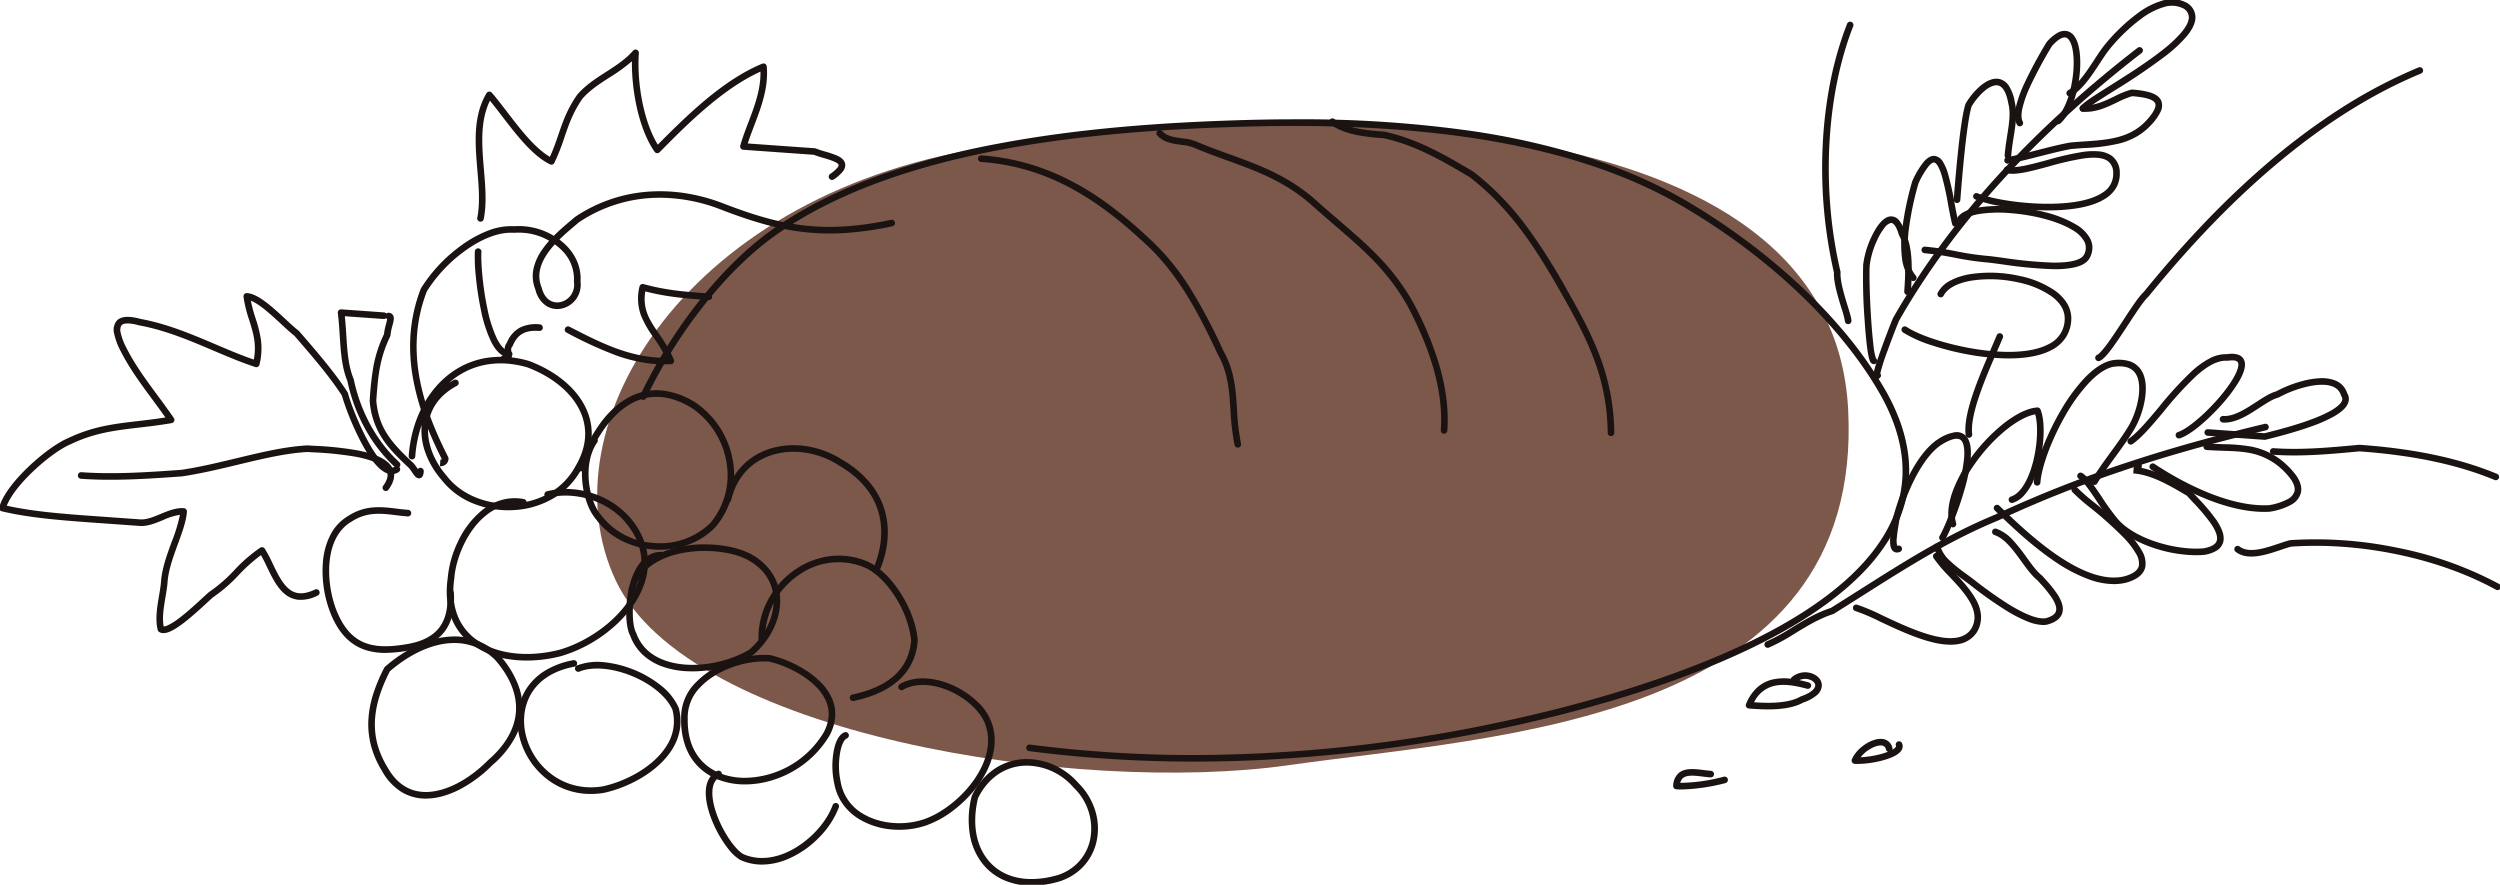 <?xml version="1.0" encoding="UTF-8"?>
<svg xmlns="http://www.w3.org/2000/svg" xmlns:xlink="http://www.w3.org/1999/xlink" width="945.389" height="334.601" viewBox="0 0 945.389 334.601">
  <defs>
    <clipPath id="a">
      <rect width="945.389" height="334.601" fill="none" stroke="rgba(0,0,0,0)" stroke-width="2.5"></rect>
    </clipPath>
  </defs>
  <g transform="translate(0 0)">
    <path d="M1387.543,1441.687c116.517-16.13,315.923-18.634,321.966,99.81s-132.018,123.1-211.622,134.4-226.86-11.326-254.446-69.879S1271.026,1457.817,1387.543,1441.687Z" transform="translate(-1010.611 -1386.533)" fill="#7c584b"></path>
    <g transform="translate(0 0)" clip-path="url(#a)">
      <path d="M273.08,253.983q-9.067,0-17.992-.319c-14.982-.536-29.933-1.763-44.439-3.646a1.25,1.25,0,0,1,.322-2.479,483.444,483.444,0,0,0,62.242,3.958,559.987,559.987,0,0,0,115.04-12.35c24.657-5.177,71.263-16.8,106.373-36.486,25.063-14.055,40.133-29.841,44.79-46.917,3.549-13.013,1.038-27.015-7.464-41.617-15.066-25.882-42.2-51.508-74.451-70.307-34.793-20.282-82.969-30.215-146.843-30.215q-9.606,0-19.678.3C237.955,15.474,162,21.439,114.781,54.978c-9,6.391-18.266,15.445-26.8,26.184a187.96,187.96,0,0,0-22.109,35.344,1.25,1.25,0,0,1-2.255-1.078A190.507,190.507,0,0,1,86.02,79.607c8.683-10.92,18.128-20.141,27.314-26.666a148.116,148.116,0,0,1,18.866-11.3,195.765,195.765,0,0,1,20.958-9.031,294.18,294.18,0,0,1,45.905-12.32c14.416-2.74,30.376-4.889,47.435-6.389,13.632-1.2,28.158-2.015,44.408-2.5q10.54-.312,20.454-.313a455.279,455.279,0,0,1,65.887,4.314,280.692,280.692,0,0,1,42.638,9.458,208.189,208.189,0,0,1,20.069,7.368,172.48,172.48,0,0,1,18.806,9.427,246.728,246.728,0,0,1,42.114,30.981,201.759,201.759,0,0,1,18.358,19.175,154.489,154.489,0,0,1,14.881,21.053,78.465,78.465,0,0,1,5.649,11.753A59.4,59.4,0,0,1,542.8,135.8a47.982,47.982,0,0,1-.978,20.6,53.244,53.244,0,0,1-6.352,14.247,73.952,73.952,0,0,1-10.313,12.772c-7.475,7.5-17.337,14.7-29.314,21.421-15.6,8.747-34.933,16.776-57.46,23.865-19.475,6.129-37.734,10.391-49.622,12.887A577.854,577.854,0,0,1,299.788,253.3C290.866,253.755,281.932,253.983,273.08,253.983Z" transform="translate(178.484 34.023)" fill="#1a1312"></path>
      <path d="M195.766,125.249a1.25,1.25,0,0,1-1.222-.993,92.469,92.469,0,0,1-1.562-13.458c-.467-7.211-.907-14.022-4.846-20.952q-.025-.044-.046-.09c-7.11-15.268-15.211-31.18-29.065-43.206L159,46.525C138.721,27.788,120.119,18.75,98.682,17.219a1.25,1.25,0,0,1,.178-2.494,85.752,85.752,0,0,1,18.032,3.235,89.047,89.047,0,0,1,16.072,6.526,108.951,108.951,0,0,1,14.471,9.136,157.849,157.849,0,0,1,13.242,11.054,90.888,90.888,0,0,1,17.075,20.2,206.322,206.322,0,0,1,12.582,23.784c4.2,7.413,4.657,14.49,5.142,21.981a90.5,90.5,0,0,0,1.514,13.106,1.251,1.251,0,0,1-1.225,1.507Z" transform="translate(272.306 44.032)" fill="#1a1312"></path>
      <path d="M224.251,127.054q-.045,0-.091,0A1.25,1.25,0,0,1,223,125.714c.985-13.771-3.162-29.2-12.679-47.169-7.5-13.2-16.338-20.8-27.52-30.409-2.933-2.522-5.967-5.129-9.161-8-9.95-8.633-20.377-12.422-31.418-16.434-3.835-1.393-7.8-2.834-11.855-4.515a1.249,1.249,0,0,1-.159-.08,15.19,15.19,0,0,0-5.122-1.254c-3.285-.459-7.008-.979-9.3-3.624a1.25,1.25,0,0,1,1.89-1.637c1.677,1.936,4.767,2.367,7.756,2.785a17.015,17.015,0,0,1,5.971,1.532c3.977,1.646,7.89,3.068,11.674,4.443,11.267,4.094,21.909,7.961,32.211,16.9l.016.014c3.176,2.856,6.2,5.457,9.127,7.971,5.46,4.694,10.617,9.127,15.277,14a84.519,84.519,0,0,1,12.8,17.088l.018.032a126.546,126.546,0,0,1,9.927,23.73,81.738,81.738,0,0,1,2.64,12.365,62.472,62.472,0,0,1,.405,12.438A1.25,1.25,0,0,1,224.251,127.054Z" transform="translate(321.829 36.972)" fill="#1a1312"></path>
      <path d="M239.45,131.149a1.25,1.25,0,0,1-1.25-1.235c-.245-20.795-7.479-35.093-17.671-53.024-8.69-15.3-18.5-31.262-34.388-43.591-10.081-5.976-20.508-12.146-32.7-14.8-5.524-.393-14.683-1.065-20.09-5.257a1.25,1.25,0,1,1,1.532-1.976c4.838,3.75,13.594,4.373,18.825,4.745a1.247,1.247,0,0,1,.176.025c12.653,2.739,23.3,9.051,33.6,15.155a1.249,1.249,0,0,1,.128.087A105.694,105.694,0,0,1,207.4,51.639,224.177,224.177,0,0,1,222.7,75.655c4.729,8.318,9.244,16.506,12.514,25.21a85.538,85.538,0,0,1,3.919,13.647,83.571,83.571,0,0,1,1.564,15.372,1.25,1.25,0,0,1-1.235,1.265Z" transform="translate(369.753 33.771)" fill="#1a1312"></path>
      <path d="M189.042,129.349a1.362,1.362,0,0,1-.789-.252,2.032,2.032,0,0,1-.514-2.116,21.376,21.376,0,0,1,.53-2.13c.445-1.532,1.137-3.616,2.056-6.2,1.606-4.51,3.619-9.711,4.7-12.315a1.25,1.25,0,0,1,.069-.14,282.771,282.771,0,0,1,18.953-28.907,329.342,329.342,0,0,1,22.175-26.62c7.611-8.236,15.929-16.44,24.72-24.384,8.3-7.5,17.251-14.974,26.59-22.2a1.25,1.25,0,1,1,1.53,1.977c-40.41,31.274-71.28,65.355-91.756,101.3-1,2.414-2.79,7.036-4.323,11.292a74.149,74.149,0,0,0-2.744,8.561,1.25,1.25,0,0,1-.167,1.712A1.553,1.553,0,0,1,189.042,129.349Z" transform="translate(520.798 13.998)" fill="#1a1312"></path>
      <path d="M190.766,76.767q-.045,0-.09,0a1.642,1.642,0,0,1-1.364-1.041,6.3,6.3,0,0,1-.415-1.194,32.589,32.589,0,0,1-.642-3.56c-.37-2.707-.721-6.468-1.015-10.877a206.705,206.705,0,0,1-.544-20.975,34.129,34.129,0,0,1,3.251-10.766c1.549-3.231,4.014-7.151,6.964-7.47a3.843,3.843,0,0,1,3.414,1.525,12.74,12.74,0,0,1,2.248,4.638c1.454,2.632,2.259,6.365,2.461,11.4a99.6,99.6,0,0,1-.314,10.935l0,.049a1.25,1.25,0,0,1-2.494-.176l0-.049c.36-5.115,1.11-15.757-1.9-21.055a1.25,1.25,0,0,1-.112-.263c-.883-2.987-1.989-4.635-3.036-4.522a4.246,4.246,0,0,0-2.3,1.69,21.419,21.419,0,0,0-2.679,4.375A31.961,31.961,0,0,0,189.19,39.3c-.232,3.234-.036,11.39.465,19.393.259,4.141.573,7.807.907,10.6a24.606,24.606,0,0,0,.944,5.219,1.25,1.25,0,0,1-.739,2.257Z" transform="translate(517.87 60.952)" fill="#1a1312"></path>
      <path d="M195.028,62.114a1.247,1.247,0,0,1-.945-.431,15.807,15.807,0,0,1-3.331-8.28,42.939,42.939,0,0,1,0-10.262,118.174,118.174,0,0,1,3.84-18.661,1.25,1.25,0,0,1,.073-.2,32.467,32.467,0,0,1,4.306-7.247c1.455-1.685,2.85-2.416,4.266-2.235a4.424,4.424,0,0,1,3.067,2.3,18.121,18.121,0,0,1,1.828,4.285,106.212,106.212,0,0,1,2.514,11.331c.506,2.725.985,5.3,1.5,7.306a1.25,1.25,0,0,1-2.422.619c-.534-2.087-1.019-4.7-1.534-7.469a104.593,104.593,0,0,0-2.444-11.047,16.014,16.014,0,0,0-1.551-3.686c-.446-.7-.9-1.116-1.274-1.164-.491-.063-1.24.443-2.057,1.389a30.375,30.375,0,0,0-3.89,6.579A115.452,115.452,0,0,0,193.239,43.4c-.831,7.994.088,13.595,2.733,16.645a1.25,1.25,0,0,1-.944,2.069Z" transform="translate(528.492 44.175)" fill="#1a1312"></path>
      <path d="M196.988,54.027q-.045,0-.09,0a1.25,1.25,0,0,1-1.158-1.336c.084-1.18,2.089-28.972,4.421-36.092a1.25,1.25,0,0,1,.112-.248,26.815,26.815,0,0,1,5.441-6.562c2.54-2.151,5.005-3.084,7.128-2.7a5.814,5.814,0,0,1,3.8,2.693,16.666,16.666,0,0,1,2.221,6.3c.974,3.862.278,8.264-.46,12.924-.372,2.347-.756,4.775-.929,7.186a1.25,1.25,0,0,1-2.494-.179c.18-2.519.573-5,.953-7.4.7-4.416,1.359-8.586.5-11.959q-.012-.047-.02-.094c-.52-2.958-1.639-6.576-4.018-7.01-1.343-.245-3.141.517-5.063,2.145A24.176,24.176,0,0,0,202.5,17.5c-2.22,7.049-4.241,35.079-4.261,35.363A1.25,1.25,0,0,1,196.988,54.027Z" transform="translate(543.081 22.751)" fill="#1a1312"></path>
      <path d="M203.755,38.306a1.25,1.25,0,0,1-1.088-.632c-.915-1.61-1.02-3.887-.321-6.962a46.924,46.924,0,0,1,3.1-8.613,167.056,167.056,0,0,1,8.38-15.545l.017-.028a1.25,1.25,0,0,1,.146-.2,15.584,15.584,0,0,1,4.027-3.385,5.163,5.163,0,0,1,3.749-.625,4.75,4.75,0,0,1,2.767,2.106,11.188,11.188,0,0,1,1.459,3.625c.962,4.074.819,9.9-.385,15.587a37.837,37.837,0,0,1-2.492,7.792,16.931,16.931,0,0,1-4.041,5.8,1.25,1.25,0,0,1-1.638-1.889c2.442-2.117,4.529-6.573,5.725-12.225,1.114-5.263,1.266-10.817.4-14.5-.53-2.242-1.386-3.621-2.412-3.883-1.225-.313-3.075.811-5.216,3.168a164.165,164.165,0,0,0-8.207,15.224,44.513,44.513,0,0,0-2.937,8.135c-.681,2.995-.345,4.466.057,5.172a1.25,1.25,0,0,1-1.085,1.868Z" transform="translate(560.051 9.476)" fill="#1a1312"></path>
      <path d="M213.325,41.575a1.25,1.25,0,0,1-.987-2.016c1.165-1.5,4.891-3.884,11.378-7.966,6.037-3.8,13.55-8.528,19.5-13.215a50.478,50.478,0,0,0,7.339-6.812c1.825-2.179,2.777-4.062,2.83-5.6a3.907,3.907,0,0,0-1.871-3.341,9.553,9.553,0,0,0-7.5-.671,27.1,27.1,0,0,0-8.5,4.363,66.631,66.631,0,0,0-12.346,11.94c-1.142,1.473-2.314,3.262-3.555,5.157-3.013,4.6-6.428,9.816-10.671,12.228a1.25,1.25,0,0,1-1.236-2.173c3.718-2.114,6.957-7.06,9.816-11.424,1.269-1.938,2.467-3.768,3.67-5.319A69.415,69.415,0,0,1,234.055,4.287a29.529,29.529,0,0,1,9.307-4.748A11.93,11.93,0,0,1,252.839.5q.051.03.1.065a6.334,6.334,0,0,1,2.945,5.482c-.073,2.137-1.189,4.465-3.412,7.119a52.142,52.142,0,0,1-7.708,7.171,238.147,238.147,0,0,1-19.716,13.367c-5.031,3.166-9.783,6.157-10.734,7.383A1.248,1.248,0,0,1,213.325,41.575Z" transform="translate(574.34 0.688)" fill="#1a1312"></path>
      <path d="M202.074,36.126a1.25,1.25,0,0,1-.214-2.481c3.613-.633,7.8-1.7,11.852-2.74,4.086-1.045,8.312-2.125,12.012-2.775q.049-.009.1-.013c1.755-.166,3.521-.286,5.229-.4,8.866-.6,17.241-1.176,23.481-7.929,2.67-2.887,3.866-5.17,3.368-6.427-.567-1.434-3.511-2.358-8.75-2.749a34.781,34.781,0,0,0-5.672,2.351c-3.784,1.821-8.073,3.886-13.011,3.532A1.25,1.25,0,1,1,230.646,14c4.274.306,8.074-1.523,11.748-3.291a35,35,0,0,1,6.33-2.571,1.25,1.25,0,0,1,.4-.036,30.388,30.388,0,0,1,6.9,1.106c2.247.713,3.62,1.77,4.2,3.232a5.224,5.224,0,0,1-.334,4.129,19.234,19.234,0,0,1-3.523,4.914,22.921,22.921,0,0,1-5.6,4.456,26.374,26.374,0,0,1-6.214,2.5,68.831,68.831,0,0,1-13.334,1.767c-1.675.114-3.407.232-5.114.393-3.595.634-7.754,1.7-11.776,2.726-4.1,1.047-8.332,2.131-12.039,2.78A1.258,1.258,0,0,1,202.074,36.126Z" transform="translate(557.109 25.768)" fill="#1a1312"></path>
      <path d="M226.216,36.713q-2.015,0-4.142-.092a106.564,106.564,0,0,1-13.822-1.51,51.149,51.149,0,0,1-9.8-2.556,1.25,1.25,0,0,1,.957-2.309c8.725,3.616,36.882,6.869,47.322-.322a8.171,8.171,0,0,0,3.935-7.336,5.435,5.435,0,0,0-1.989-4.482c-1.751-1.286-4.739-1.624-9.136-1.034a109.127,109.127,0,0,0-13.208,3.02c-6.841,1.853-12.749,3.454-16.189,2.506a1.25,1.25,0,0,1,.664-2.41c2.782.766,8.928-.9,14.871-2.509a110.849,110.849,0,0,1,13.53-3.085,25.651,25.651,0,0,1,6.03-.205,9.953,9.953,0,0,1,4.919,1.7,7.866,7.866,0,0,1,3.007,6.406v.013A10.535,10.535,0,0,1,251.891,28a11.894,11.894,0,0,1-3.738,3.984c-2.773,1.91-6.692,3.263-11.648,4.019A68.607,68.607,0,0,1,226.216,36.713Z" transform="translate(548.449 42.847)" fill="#1a1312"></path>
      <path d="M242.838,43.7q-.489,0-1-.008a165.073,165.073,0,0,1-18.744-1.8c-2.59-.354-4.828-.659-6.222-.759a112.482,112.482,0,0,1-11.748-1.751,110.758,110.758,0,0,0-11.474-1.716,1.25,1.25,0,0,1,.179-2.494,112.483,112.483,0,0,1,11.748,1.751,110.756,110.756,0,0,0,11.474,1.716c1.475.106,3.749.416,6.382.776A163.156,163.156,0,0,0,241.88,41.2c8.389.128,11.143-1.46,11.971-2.825a5.282,5.282,0,0,0,.261-5.011,11.525,11.525,0,0,0-4.577-4.474c-5.342-3.279-14.45-5.73-23.769-6.4a49.156,49.156,0,0,0-11.481.352c-3.088.533-5.235,1.465-6.047,2.623a1.25,1.25,0,1,1-2.047-1.435c1.232-1.757,3.812-2.986,7.669-3.652A51.645,51.645,0,0,1,225.945,20a75.281,75.281,0,0,1,13.432,2.191,43.41,43.41,0,0,1,11.466,4.568,13.9,13.9,0,0,1,5.525,5.528,7.492,7.492,0,0,1,.751,3.529,8.672,8.672,0,0,1-1.077,3.762l-.028.049c-.962,1.625-2.805,2.732-5.633,3.386A33.993,33.993,0,0,1,242.838,43.7Z" transform="translate(534.138 58.092)" fill="#1a1312"></path>
      <path d="M231,58.978a86.048,86.048,0,0,1-13.728-1.214,103.487,103.487,0,0,1-15.386-3.77,47.17,47.17,0,0,1-10.855-4.859,1.25,1.25,0,0,1,1.392-2.077c4.724,3.167,15.11,6.555,25.258,8.239,12.425,2.062,22.533,1.444,28.462-1.74a10.56,10.56,0,0,0,6.045-10.05c-.127-3.037-1.87-5.787-5.182-8.175a34.013,34.013,0,0,0-12.371-5.1,48.187,48.187,0,0,0-17.532-.7c-5.457.9-9.246,2.913-10.67,5.672a1.25,1.25,0,0,1-2.222-1.146,11.15,11.15,0,0,1,4.921-4.622,25.023,25.023,0,0,1,7.564-2.37,50.776,50.776,0,0,1,18.48.726A36.491,36.491,0,0,1,248.471,33.3a16.869,16.869,0,0,1,4.38,4.458,11.17,11.17,0,0,1,1.838,5.667q0,.021,0,.042a13.593,13.593,0,0,1-1.977,7.442,14.074,14.074,0,0,1-5.385,4.846C242.772,58.207,236.765,58.978,231,58.978Z" transform="translate(528.585 76.568)" fill="#1a1312"></path>
      <path d="M177.933,126.475a1.25,1.25,0,0,1-.478-2.405,72.609,72.609,0,0,0,9.54-5.216c4.615-2.814,9.386-5.724,14.783-7.474,3.6-2.247,7.2-4.527,10.676-6.732C229.4,93.9,245.411,83.749,263.906,76.1a458.933,458.933,0,0,1,50.5-19.913c15.679-5.171,32.509-9.886,51.45-14.414a1.25,1.25,0,0,1,.581,2.432c-39.96,9.551-71.264,20.091-101.5,34.173l-.05.022c-18.306,7.571-34.233,17.671-51.1,28.363-3.524,2.235-7.168,4.545-10.823,6.824a1.249,1.249,0,0,1-.281.13c-5.173,1.654-9.86,4.511-14.392,7.275a74.332,74.332,0,0,1-9.886,5.391A1.246,1.246,0,0,1,177.933,126.475Z" transform="translate(490.548 118.506)" fill="#1a1312"></path>
      <path d="M191.921,88.1a2.2,2.2,0,0,1-1.386-.476c-.966-.769-1.327-2.288-1.17-4.926a52.535,52.535,0,0,1,.7-5.364c.118-.7.229-1.361.248-1.63a1.251,1.251,0,0,1,.032-.2,77.307,77.307,0,0,1,6.508-17.21c2.278-4.316,5.964-10.084,10.58-13.056l.015-.01a16.427,16.427,0,0,1,6.079-2.57,4.947,4.947,0,0,1,4.39,1.228c1.575,1.54,2.2,4.283,1.919,8.388a60.117,60.117,0,0,1-2.27,11.687c-2.346,8.352-5.78,16.484-7.356,19.144a1.25,1.25,0,0,1-2.151-1.275c1.506-2.541,4.811-10.4,7.1-18.545A57.7,57.7,0,0,0,217.342,52.1c.282-4.089-.482-5.753-1.173-6.428-1.514-1.481-4.853.09-7.391,1.67-3.291,2.121-6.65,6.311-9.715,12.116A74.737,74.737,0,0,0,192.8,76c-.038.392-.136.975-.267,1.755-.229,1.362-.543,3.228-.657,4.889a7.027,7.027,0,0,0,.174,2.929l.06-.023a1.25,1.25,0,0,1,.957,2.31A2.979,2.979,0,0,1,191.921,88.1Z" transform="translate(525.415 120.844)" fill="#1a1312"></path>
      <path d="M196.966,85.447a1.251,1.251,0,0,1-1.2-.9c-.978-3.307-.726-7.269.747-11.777a49.743,49.743,0,0,1,6.466-12.5,67.006,67.006,0,0,1,12.688-13.748c3.429-2.751,8.5-6.1,13.159-6.429a1.25,1.25,0,0,1,1.243.769c1.117,2.7,1.47,7.246.968,12.468A47.024,47.024,0,0,1,227.317,68a20.959,20.959,0,0,1-3.223,5.105,10.117,10.117,0,0,1-4.423,3.052,1.25,1.25,0,1,1-.761-2.381c2.281-.729,4.4-3.091,6.14-6.829,3.613-7.782,4.519-19.084,3.017-24.235-6.455,1.12-16.135,9.046-23.033,18.992a47.236,47.236,0,0,0-6.144,11.851c-1.313,4.017-1.557,7.48-.726,10.292a1.251,1.251,0,0,1-1.2,1.6Z" transform="translate(541.562 113.984)" fill="#1a1312"></path>
      <path d="M205.048,82.909q-.045,0-.09,0a1.25,1.25,0,0,1-1.158-1.336c.466-6.529,4.457-17.257,9.932-26.7a67.893,67.893,0,0,1,9.156-12.6c3.616-3.788,7.109-6.058,10.384-6.747l.074-.013a14.429,14.429,0,0,1,6.767.374,8.133,8.133,0,0,1,4.217,3.2c2.275,3.385,2.013,8.2,1.394,11.638a34.141,34.141,0,0,1-3.808,10.658c-2.081,3.512-4.641,7.023-7.116,10.42-2.444,3.353-4.971,6.82-7,10.236a1.25,1.25,0,0,1-2.151-1.274c2.084-3.518,4.647-7.034,7.126-10.434,2.441-3.349,4.965-6.812,6.986-10.221a31.954,31.954,0,0,0,3.5-9.827c.76-4.221.4-7.7-1.008-9.8-1.521-2.264-4.383-3.105-8.5-2.5-2.761.592-5.807,2.617-9.054,6.019a65.39,65.39,0,0,0-8.8,12.127c-5.218,9-9.166,19.531-9.6,25.619A1.25,1.25,0,0,1,205.048,82.909Z" transform="translate(565.302 100.743)" fill="#1a1312"></path>
      <path d="M214.473,69.031a1.25,1.25,0,0,1-.711-2.279c3.224-2.223,7.205-6.976,11.42-12.008a131.644,131.644,0,0,1,12.479-13.594,31.575,31.575,0,0,1,6.6-4.7,13.261,13.261,0,0,1,6.724-1.616,8.556,8.556,0,0,1,4.259.252,3.586,3.586,0,0,1,2.308,2.611c.426,1.833-.288,4.3-2.18,7.532a57.157,57.157,0,0,1-6.616,8.8,77.021,77.021,0,0,1-8.264,8c-2.055,1.686-5.011,3.858-7.422,4.627a1.25,1.25,0,1,1-.76-2.382c3.249-1.037,9.246-5.934,14.582-11.909,6.306-7.06,8.675-12.172,8.226-14.106-.226-.972-1.537-1.288-3.9-.937a1.25,1.25,0,0,1-.273.01c-3.268-.233-7.071,1.624-11.625,5.678A129.9,129.9,0,0,0,227.1,56.349c-4.327,5.166-8.414,10.046-11.918,12.461A1.244,1.244,0,0,1,214.473,69.031Z" transform="translate(591.286 99.097)" fill="#1a1312"></path>
      <path d="M243.775,60.474q-.045,0-.089,0c-4.318-.309-15.061-1.079-21.549-1.54a1.25,1.25,0,1,1,.177-2.494c6.39.455,16.906,1.208,21.349,1.526l.8-.2c3.2-.806,9.871-2.483,16.054-4.712,9.671-3.485,11.942-6.1,12.436-7.351a1.732,1.732,0,0,0-.207-1.708,1.25,1.25,0,0,1-.14-.3,5.165,5.165,0,0,0-3.23-3.408c-2.431-.95-6.082-.839-10.56.319a43.183,43.183,0,0,0-9.675,3.8,1.25,1.25,0,0,1-.308.124c-1.971.5-4.429,2.106-7.031,3.8-4.274,2.785-9.119,5.942-13.9,5.6a1.25,1.25,0,1,1,.179-2.494c3.938.282,8.409-2.631,12.353-5.2,2.715-1.77,5.284-3.443,7.611-4.085a46.232,46.232,0,0,1,10.141-3.962,30.956,30.956,0,0,1,6.277-1.015,14.275,14.275,0,0,1,5.819.787,7.614,7.614,0,0,1,4.651,4.824,4.206,4.206,0,0,1,.341,3.835c-.666,1.688-2.378,3.305-5.233,4.946a55.9,55.9,0,0,1-8.681,3.839c-6.3,2.271-13.049,3.968-16.292,4.784l-.988.25A1.25,1.25,0,0,1,243.775,60.474Z" transform="translate(612.661 105.858)" fill="#1a1312"></path>
      <path d="M258.82,69.614c-6.35,0-13.569-1.58-21.5-4.707A115.71,115.71,0,0,1,216,53.574a1.25,1.25,0,1,1,1.391-2.077c5.6,3.748,24.657,15.617,41.441,15.617.581,0,1.157-.014,1.731-.043a22.06,22.06,0,0,0,7.141-2.3,4.933,4.933,0,0,0,2.541-2.884c.309-1.246-.119-2.751-1.272-4.473a27.176,27.176,0,0,0-5.93-5.932c-6.472-4.53-12.266-4.725-19.6-4.972-2.038-.068-4.145-.139-6.437-.3a1.25,1.25,0,1,1,.178-2.494c2.245.16,4.328.23,6.343.3a63.362,63.362,0,0,1,10.637.942,26.894,26.894,0,0,1,10.338,4.5l.048.035a29.631,29.631,0,0,1,6.5,6.535c1.561,2.332,2.106,4.507,1.621,6.465a7.294,7.294,0,0,1-3.7,4.438,24.563,24.563,0,0,1-8.05,2.615,1.249,1.249,0,0,1-.15.017Q259.808,69.614,258.82,69.614Z" transform="translate(597.404 123.964)" fill="#1a1312"></path>
      <path d="M253.043,80.726A51.732,51.732,0,0,1,237.4,78.087c-6.848-2.241-12.427-5.561-15.709-9.348a89.61,89.61,0,0,1-6.243-8.574c-2.416-3.6-4.915-7.326-6.667-8.365a1.25,1.25,0,0,1,1.276-2.15c2.238,1.328,4.661,4.94,7.468,9.122A87.86,87.86,0,0,0,223.58,67.1c6.62,7.638,22.357,11.919,32.374,11,2.829-.5,4.5-1.45,4.952-2.81.5-1.49-.274-3.737-2.3-6.678a75.049,75.049,0,0,0-6.7-7.918c-.825-.886-1.606-1.727-2.24-2.45-6.63-3.929-13.481-7.959-20.322-8.45l.178-2.494H229.5a1.009,1.009,0,0,0,.4-.082c.079-.038.186-.09.21-.427a1.25,1.25,0,0,1,2.494.177,3.446,3.446,0,0,1-.13.731c6.426,1.259,12.62,4.931,18.636,8.5a1.25,1.25,0,0,1,.307.257c.627.723,1.447,1.605,2.315,2.539a76.924,76.924,0,0,1,6.929,8.2c2.533,3.675,3.387,6.583,2.613,8.892a5.489,5.489,0,0,1-2.357,2.883,12.413,12.413,0,0,1-4.581,1.6q-.049.009-.1.013C255.215,80.679,254.146,80.726,253.043,80.726Z" transform="translate(577.353 129.238)" fill="#1a1312"></path>
      <path d="M245.162,84.968a27.806,27.806,0,0,1-8.878-1.594,58.327,58.327,0,0,1-13.677-7.129c-8.8-5.967-16.749-13.619-22.006-18.682l-.449-.432a1.25,1.25,0,1,1,1.734-1.8l.449.433c5.2,5,13.049,12.566,21.675,18.413,10.131,6.867,18.644,9.489,25.3,7.793,3.166-.9,4.957-2.249,5.321-4a6.929,6.929,0,0,0-1.127-4.57,30.972,30.972,0,0,0-4.514-5.874A142.8,142.8,0,0,0,236.015,55.9a67.789,67.789,0,0,1-6.566-5.783,1.25,1.25,0,1,1,1.889-1.637,69.5,69.5,0,0,0,6.266,5.49,144.666,144.666,0,0,1,13.213,11.844,32.916,32.916,0,0,1,4.879,6.375,9.256,9.256,0,0,1,1.386,6.289c-.57,2.732-2.959,4.715-7.1,5.895l-.033.009A19.264,19.264,0,0,1,245.162,84.968Z" transform="translate(554.195 135.921)" fill="#1a1312"></path>
      <path d="M235.1,88.757a16.822,16.822,0,0,1-5.989-1.369,53.664,53.664,0,0,1-8.223-4.255,152.679,152.679,0,0,1-13.213-9.365c-.9-.7-1.851-1.394-2.854-2.13a63.588,63.588,0,0,1-6.7-5.388,14.741,14.741,0,0,1-4.363-6.761,1.25,1.25,0,1,1,2.422-.618,12.385,12.385,0,0,0,3.683,5.586,61.782,61.782,0,0,0,6.437,5.165c1.017.746,1.977,1.45,2.907,2.17A150.433,150.433,0,0,0,222.2,81c7.9,4.853,11.874,5.5,13.822,5.184,2.24-.581,3.556-1.474,3.913-2.654.362-1.2-.149-2.885-1.518-5.017a45.7,45.7,0,0,0-4.442-5.509c-.358-.4-.7-.775-.992-1.112-2.118-1.676-4.069-4.366-6.134-7.211-3.1-4.268-6.3-8.681-10.2-9.958a1.25,1.25,0,1,1,.778-2.376,15.676,15.676,0,0,1,6.358,4.435,65.262,65.262,0,0,1,5.087,6.431c1.989,2.741,3.867,5.33,5.741,6.781a1.251,1.251,0,0,1,.18.17c.295.34.656.742,1.039,1.167a47.674,47.674,0,0,1,4.688,5.831c1.807,2.815,2.4,5.134,1.807,7.091-.63,2.083-2.559,3.552-5.735,4.365q-.047.012-.094.02A8.081,8.081,0,0,1,235.1,88.757Z" transform="translate(537.529 147.597)" fill="#1a1312"></path>
      <path d="M222.478,89.435a28.959,28.959,0,0,1-6.757-.915c-6.642-1.607-14.015-5.077-19.939-7.865a73.892,73.892,0,0,0-9.271-3.954,1.25,1.25,0,1,1,.664-2.41,74.47,74.47,0,0,1,9.672,4.1c5.822,2.74,13.067,6.15,19.462,7.7,7.053,1.707,11.633.835,14-2.663,1.759-2.993,1.642-6.127-.369-9.861-1.861-3.454-4.986-6.775-8.008-9.986a53.51,53.51,0,0,1-5.858-6.907,1.25,1.25,0,1,1,2.1-1.354,52.039,52.039,0,0,0,5.577,6.547c2.987,3.174,6.373,6.771,8.389,10.514a14.575,14.575,0,0,1,1.876,6.006,10.9,10.9,0,0,1-1.575,6.345q-.018.03-.037.059a10.283,10.283,0,0,1-7.207,4.434A16.8,16.8,0,0,1,222.478,89.435Z" transform="translate(515.118 154.376)" fill="#1a1312"></path>
      <path d="M183.265,80.795c-2.708,0-5.258-.183-7.3-.33a1.25,1.25,0,0,1-1.065-1.726,16.894,16.894,0,0,1,4.4-6.407,13.183,13.183,0,0,1,5.9-2.912,20.261,20.261,0,0,1,6.6-.228h.01a1.244,1.244,0,0,1,.365-.541,7.745,7.745,0,0,1,8.453-1.129,5.805,5.805,0,0,1,2.141,1.757,4.088,4.088,0,0,1,.8,2.671,5.126,5.126,0,0,1-1.921,3.495,15.186,15.186,0,0,1-5.065,2.737C192.83,80.274,187.826,80.795,183.265,80.795Zm-5.309-2.7c5.272.343,12.748.551,17.493-2.145a1.249,1.249,0,0,1,.208-.094c4.895-1.7,5.384-3.54,5.417-4.064.057-.9-.768-1.638-1.56-2.03a5.272,5.272,0,0,0-4.435-.041c1.093.226,2.255.509,3.5.852a1.25,1.25,0,1,1-.664,2.41c-5.3-1.459-9.056-1.8-12.185-1.122A11.24,11.24,0,0,0,177.956,78.1Z" transform="translate(485.37 187.474)" fill="#1a1312"></path>
      <path d="M187.812,82.945c-.424,0-.824-.013-1.192-.039a1.25,1.25,0,0,1-1.066-1.726c1.732-4.176,7.328-8,11.3-7.711a4.26,4.26,0,0,1,4.026,3.388,1.244,1.244,0,0,1-.025.7,4.072,4.072,0,0,0,1.273-1.005c.186-.258.143-.361.106-.453a1.25,1.25,0,1,1,2.31-.956,2.884,2.884,0,0,1-.388,2.871c-1.4,1.948-5.126,3.17-8,3.853A38.694,38.694,0,0,1,187.812,82.945Zm8.612-6.991c-2.206,0-5.636,1.943-7.552,4.464a38.621,38.621,0,0,0,6.7-.979,26.943,26.943,0,0,0,3.636-1.109,1.248,1.248,0,0,1-.756-.855,1.782,1.782,0,0,0-1.783-1.513Q196.551,75.954,196.424,75.954Z" transform="translate(514.743 205.952)" fill="#1a1312"></path>
      <path d="M170.836,84.213c-.743,0-1.472-.023-2.18-.074A1.25,1.25,0,0,1,167.5,82.8a6.61,6.61,0,0,1,2.166-4.869c2.367-1.946,5.956-1.5,9.427-1.069.949.118,1.845.229,2.7.291a1.25,1.25,0,1,1-.179,2.494c-.921-.066-1.892-.187-2.83-.3-2.947-.366-5.994-.744-7.531.519a3.348,3.348,0,0,0-1.066,1.839,66.751,66.751,0,0,0,16.467-2.33,1.25,1.25,0,0,1,.619,2.422A73.488,73.488,0,0,1,170.836,84.213Z" transform="translate(465.22 214.336)" fill="#1a1312"></path>
      <path d="M211.228,117.013a1.25,1.25,0,0,1-.479-2.405c.32-.132,1.338-.816,3.882-4.29,1.782-2.434,3.812-5.534,5.775-8.531,3.245-4.955,6.054-9.245,7.878-10.884,7.327-9.019,14.766-17.51,22.112-25.24a332.259,332.259,0,0,1,24.794-23.628A250.584,250.584,0,0,1,302.5,21.617,190.1,190.1,0,0,1,332.249,5.938a1.25,1.25,0,1,1,.956,2.31c-34.564,14.3-69.233,42.669-103.045,84.311a1.25,1.25,0,0,1-.151.156c-1.558,1.351-4.584,5.972-7.511,10.441-5.2,7.933-8.514,12.818-10.792,13.761A1.247,1.247,0,0,1,211.228,117.013Z" transform="translate(582.34 19.553)" fill="#1a1312"></path>
      <path d="M192.318,115.645c-.03,0-.06,0-.09,0a1.25,1.25,0,0,1-1.159-1.328,34.858,34.858,0,0,0-1.238-4.549c-1.3-4.21-3.065-9.948-2.884-13.607a176.835,176.835,0,0,1-4.286-47.411,164.332,164.332,0,0,1,2.8-24.132A129.681,129.681,0,0,1,191.92,2.06a1.25,1.25,0,1,1,2.327.914c-10.29,26.211-12.138,61.766-4.823,92.789a1.25,1.25,0,0,1,.03.375c-.224,3.182,1.5,8.793,2.767,12.891.95,3.082,1.4,4.6,1.343,5.455A1.25,1.25,0,0,1,192.318,115.645Z" transform="translate(506.568 6.938)" fill="#1a1312"></path>
      <path d="M323.5,72.6a1.244,1.244,0,0,1-.6-.155c-21.548-11.875-51.217-18.108-77.455-16.277-1.138.3-2.474.748-3.887,1.224-5.593,1.884-12.554,4.228-17.094.708a1.25,1.25,0,1,1,1.532-1.976c3.481,2.7,9.737.592,14.764-1.1,1.5-.506,2.922-.984,4.173-1.3a1.249,1.249,0,0,1,.222-.036,152.008,152.008,0,0,1,40.528,2.893,137.879,137.879,0,0,1,38.424,13.68,1.25,1.25,0,0,1-.6,2.345Z" transform="translate(620.943 150.559)" fill="#1a1312"></path>
      <path d="M312.98,57.259a1.246,1.246,0,0,1-.478-.1c-14.014-5.811-30.726-9.347-51.082-10.807-10.742,1.01-21.847,2.049-32.695,1.274a1.25,1.25,0,1,1,.178-2.494c10.671.763,21.7-.275,32.373-1.278h.013a1.249,1.249,0,0,1,.206,0c20.676,1.475,37.674,5.073,51.965,11a1.25,1.25,0,0,1-.479,2.4Z" transform="translate(630.826 124.342)" fill="#1a1312"></path>
      <path d="M198.26,72.2a1.25,1.25,0,0,1-1.238-1.093c-.457-3.6.424-8.633,2.7-15.382,1.922-5.71,4.5-11.682,6.769-16.952.83-1.924,1.614-3.742,2.294-5.383a1.25,1.25,0,0,1,2.309.957c-.687,1.658-1.474,3.483-2.308,5.416-4.31,10-10.213,23.685-9.28,31.029a1.25,1.25,0,0,1-1.083,1.4A1.263,1.263,0,0,1,198.26,72.2Z" transform="translate(546.3 93.365)" fill="#1a1312"></path>
      <path d="M77.9,93.038A35.339,35.339,0,0,1,64.937,90.6a28.677,28.677,0,0,1-12.38-9.152,32.112,32.112,0,0,1-6.264-10.879,24.246,24.246,0,0,1-1.161-9.81,46.539,46.539,0,0,0-2.416,11.906,1.25,1.25,0,0,1-2.494-.178,50.127,50.127,0,0,1,1.631-9.632,45.2,45.2,0,0,1,3.383-8.747,39.48,39.48,0,0,1,5.007-7.52,34.357,34.357,0,0,1,6.5-5.936,31.131,31.131,0,0,1,13.178-5.277,36.8,36.8,0,0,1,15.9,1.234q.048.014.1.032c11.17,4.238,19.282,11.544,22.255,20.043a22.377,22.377,0,0,1,1.109,10.109,27.9,27.9,0,0,1-3.865,10.893,28.219,28.219,0,0,1-4.682,6.322,28.742,28.742,0,0,1-5.974,4.629,33.1,33.1,0,0,1-14.161,4.3Q79.254,93.038,77.9,93.038ZM57.89,43.614a1.25,1.25,0,0,1,.586,2.355C52.581,49.093,48.9,53.744,47.844,59.42,46.614,66,49.093,73.631,54.474,79.842q.027.031.052.064c5.512,7.285,15.433,11.323,25.891,10.537,10.088-.758,18.405-5.85,22.819-13.972l.023-.04c3.83-6.461,4.69-12.828,2.558-18.922C103.092,49.72,95.535,42.974,85.081,39c-9.982-2.884-19.284-1.6-26.9,3.707a30.116,30.116,0,0,0-2.656,2.084q.861-.537,1.785-1.027A1.245,1.245,0,0,1,57.89,43.614Z" transform="translate(114.328 99.923)" fill="#1a1312"></path>
      <path d="M95.853,98.261q-1.146,0-2.291-.082a31.765,31.765,0,0,1-12.1-3.334,27.491,27.491,0,0,1-9.669-8.1A20.062,20.062,0,0,1,68.4,80.635a32.869,32.869,0,0,1-1.907-12.078,1.25,1.25,0,0,1-1.588-1.6,63.022,63.022,0,0,1,8.83-17.006c4.027-5.309,8.573-8.913,13.514-10.711a21.7,21.7,0,0,1,10.225-1.131,30.026,30.026,0,0,1,11.476,4.178l.046.029A32.766,32.766,0,0,1,119.015,52.6a33.877,33.877,0,0,1,4.707,13.026,31.536,31.536,0,0,1-.768,12.73,29.079,29.079,0,0,1-6.125,11.5q-.027.031-.056.06A27.491,27.491,0,0,1,106.015,96.6,31.55,31.55,0,0,1,95.853,98.261ZM72.4,56.5a1.249,1.249,0,0,1-.138,1.181c-2.577,3.673-3.694,8.9-3.147,14.721.483,5.135,2.248,10.016,4.605,12.739q.031.036.06.074A26.984,26.984,0,0,0,93.741,95.685a27,27,0,0,0,21.226-7.492,27.953,27.953,0,0,0,6.279-22.219,30.8,30.8,0,0,0-13.593-21.546c-6.909-4.087-13.486-5.041-19.548-2.834C82.227,43.733,76.776,48.974,72.4,56.5Z" transform="translate(153.586 109.63)" fill="#1a1312"></path>
      <path d="M74.344,113.2a43.947,43.947,0,0,1-6.625-.489,30.5,30.5,0,0,1-15.906-7.01c-6.246-5.608-8.8-13.818-7.383-23.745A39.192,39.192,0,0,1,48.3,68.2a33.653,33.653,0,0,1,9.333-12.049,20.878,20.878,0,0,1,7.149-3.677,18.609,18.609,0,0,1,8.445-.352,1.25,1.25,0,1,1-.452,2.459A16.6,16.6,0,0,0,59.16,58.123c-7.316,5.666-11.695,16.389-12.24,24.053q0,.045-.01.089c-1.305,9.082.968,16.542,6.573,21.574,7.35,6.6,20.061,8.616,33.176,5.267,12.005-3.426,26.173-13.674,30.036-26.64,2.306-7.742.5-15.1-5.381-21.884C104.6,52.834,92.5,49.06,82.546,51.609a1.25,1.25,0,1,1-.62-2.422,29.3,29.3,0,0,1,8.78-.848,32.984,32.984,0,0,1,8.564,1.608,31.568,31.568,0,0,1,13.932,9,27.75,27.75,0,0,1,6.416,12.2,23.851,23.851,0,0,1-.527,12.031,32.588,32.588,0,0,1-4.817,9.592,46.064,46.064,0,0,1-7.626,8.207,52.951,52.951,0,0,1-19.321,10.535l-.033.009A52.527,52.527,0,0,1,74.344,113.2Z" transform="translate(124.881 136.598)" fill="#1a1312"></path>
      <path d="M87.143,101.906q-1.262,0-2.5-.077a31.959,31.959,0,0,1-8.586-1.66,21.674,21.674,0,0,1-7.515-4.378,18.584,18.584,0,0,1-4.933-7.4c-1.227-2.261-1.756-6.762-1.382-11.8a42.7,42.7,0,0,1,.643-4.86,1.25,1.25,0,0,1,.01-.363,17.694,17.694,0,0,1,.836-3.128,24.208,24.208,0,0,1,2.626-6.006c2.428-3.849,5.741-5.752,9.585-5.506a43.212,43.212,0,0,1,16.354-2.85c6.387.058,12.462,1.334,16.668,3.5l.015.008a22.461,22.461,0,0,1,8.012,6.876,18.586,18.586,0,0,1,3.25,8.653c.889,7.882-2.945,16.581-10,22.7a1.25,1.25,0,0,1-.167.122,44.426,44.426,0,0,1-16.349,5.671A45.114,45.114,0,0,1,87.143,101.906ZM66.122,68.945a37.282,37.282,0,0,0-1.4,7.832c-.386,5.2.282,9.008,1.116,10.477a1.248,1.248,0,0,1,.089.192c1.792,4.954,5.479,8.441,10.96,10.364,10.386,3.644,23.82.678,31.775-4.147,6.4-5.585,9.875-13.417,9.08-20.464-.651-5.774-4.09-10.476-9.945-13.6-7.65-3.94-22.659-4.761-32.817.3C70.538,62.107,67.569,65.143,66.122,68.945Z" transform="translate(174.691 151.981)" fill="#1a1312"></path>
      <path d="M78.892,116.137a27.446,27.446,0,0,1-7.178-.94,26.784,26.784,0,0,1-9.723-4.928A29.05,29.05,0,0,1,51.555,92.758a24.7,24.7,0,0,1-.011-8.706,21.238,21.238,0,0,1,3.263-8.1,22.08,22.08,0,0,1,6.853-6.486,31.216,31.216,0,0,1,10.606-3.918,1.25,1.25,0,1,1,.462,2.457C56.321,71.1,52.395,83.039,54.017,92.328c1.938,11.094,11.563,21.3,24.93,21.3a27.489,27.489,0,0,0,4.356-.353c8.438-1.779,19.2-7.207,24.263-15.336A17.017,17.017,0,0,0,109.8,84.368c-2.045-4.842-7.876-9.738-15.247-12.793-7.412-3.073-15.041-3.731-19.912-1.716a1.25,1.25,0,0,1-.955-2.31,22.117,22.117,0,0,1,10.411-1.221,41.916,41.916,0,0,1,21.558,8.938,22.1,22.1,0,0,1,6.49,8.229,1.25,1.25,0,0,1,.056.168,19.514,19.514,0,0,1,.351,8.327,20.659,20.659,0,0,1-2.86,7.275c-5.455,8.764-16.939,14.586-25.9,16.468l-.058.011A30.39,30.39,0,0,1,78.892,116.137Z" transform="translate(144.501 184.107)" fill="#1a1312"></path>
      <path d="M58.49,127.228h0a17.527,17.527,0,0,1-9.136-2.45,21.366,21.366,0,0,1-7.456-7.992,35.729,35.729,0,0,1-4.292-10.112,32.086,32.086,0,0,1-.819-9.919,39.86,39.86,0,0,1,1.966-9.641,63.609,63.609,0,0,1,4.005-9.383,1.25,1.25,0,0,1,.292-.372,52.721,52.721,0,0,1,12.784-8.347A32.727,32.727,0,0,1,69.229,65.9a23.988,23.988,0,0,1,9.106,1.749,25.366,25.366,0,0,1,8.243,5.533q.034.034.066.07a36.716,36.716,0,0,1,6.6,10.581A23.9,23.9,0,0,1,91.728,105a36.684,36.684,0,0,1-8,9.5,50.455,50.455,0,0,1-11.875,8.97,34.872,34.872,0,0,1-6.63,2.74A24.243,24.243,0,0,1,58.49,127.228ZM44.869,79.091c-7.276,14.22-7.529,25.457-.829,36.408l.021.035c3.464,6.1,8.318,9.194,14.428,9.194,7.268,0,16.051-4.493,23.5-12.018q.034-.034.07-.066c13.03-11.293,14-24.687,2.731-37.719A21.545,21.545,0,0,0,69.229,68.4C61.533,68.4,52.891,72.194,44.869,79.091Z" transform="translate(102.558 174.766)" fill="#1a1312"></path>
      <path d="M55.335,105.232a24.075,24.075,0,0,1-7.7-1.143c-5.731-1.929-9.957-6.347-12.92-13.507a43.533,43.533,0,0,1-2.972-20.222,26.876,26.876,0,0,1,2.807-9.8,17.536,17.536,0,0,1,6.829-7.2c6.428-4.125,12.469-3.388,18.313-2.675,1.393.17,2.834.346,4.241.446a1.25,1.25,0,0,1-.178,2.494c-1.469-.105-2.942-.285-4.365-.458-5.66-.69-11.006-1.343-16.685,2.314l-.059.036c-10.891,6.192-9.792,24.011-5.62,34.1,5.419,13.1,14.2,14.4,26.607,12.261,11.078-1.91,15.866-8.042,15.071-19.3a1.25,1.25,0,1,1,2.494-.176,27.6,27.6,0,0,1-.624,8.71A16.515,16.515,0,0,1,77.33,97.66,16.928,16.928,0,0,1,71.689,102a28.268,28.268,0,0,1-7.63,2.346A51.7,51.7,0,0,1,55.335,105.232Z" transform="translate(90.414 141.668)" fill="#1a1312"></path>
      <path d="M96.8,113.995h0a28,28,0,0,1-9.71-1.652,21.724,21.724,0,0,1-8.033-5.1,21.157,21.157,0,0,1-4.778-7.591,28.762,28.762,0,0,1-1.644-10.336,18.608,18.608,0,0,1,5.535-13.882A32.9,32.9,0,0,1,90,67.749,38.841,38.841,0,0,1,104.055,65c.758,0,1.514.027,2.247.079a1.251,1.251,0,0,1,.2.032,45.511,45.511,0,0,1,12.829,5.43,33.231,33.231,0,0,1,5.989,4.684,20.567,20.567,0,0,1,4.271,6.017,14.835,14.835,0,0,1,1.333,6.729,17.576,17.576,0,0,1-2.185,7.553l-.028.049a37.667,37.667,0,0,1-14.222,13.709,38.5,38.5,0,0,1-8.746,3.522A34.962,34.962,0,0,1,96.8,113.995Zm7.253-46.5c-8.922,0-18.6,3.88-24.072,9.655a16.165,16.165,0,0,0-4.85,12.071q0,.041,0,.082c-.087,6.817,1.831,12.26,5.7,16.18,3.825,3.875,9.495,6.009,15.964,6.009h0A35.331,35.331,0,0,0,126.548,94.32c2.223-4.185,2.48-8.241.765-12.056-3.3-7.343-13.328-12.757-21.293-14.7C105.379,67.52,104.718,67.5,104.055,67.5Z" transform="translate(184.939 182.64)" fill="#1a1312"></path>
      <path d="M111.2,110a1.25,1.25,0,0,1-.256-2.474c13.935-2.926,21.41-9.848,22.22-20.575a38.958,38.958,0,0,0-5.837-16.032c-3.253-5.216-7.36-9.3-11.271-11.2a25.606,25.606,0,0,0-24.972,2.37A28.947,28.947,0,0,0,77.932,86.4a1.25,1.25,0,0,1-2.5.049,30.131,30.131,0,0,1,3.85-15.188A32.509,32.509,0,0,1,89.7,60a29.827,29.827,0,0,1,13.011-4.82,27.272,27.272,0,0,1,7.151.128,27.982,27.982,0,0,1,7.228,2.132l.036.017c4.393,2.132,8.767,6.443,12.319,12.138a45.8,45.8,0,0,1,4.151,8.475,35.234,35.234,0,0,1,2.063,8.748,1.249,1.249,0,0,1,0,.206,21.78,21.78,0,0,1-7.562,15.467c-4.025,3.489-9.625,6.006-16.645,7.48A1.255,1.255,0,0,1,111.2,110Z" transform="translate(211.393 155.097)" fill="#1a1312"></path>
      <path d="M133.462,90.336a1.251,1.251,0,0,1-1.162-1.711c2.888-7.288,7.38-25.56-13.245-37.783l-.046-.029c-8.372-5.465-18.783-6.783-27.169-3.439-4.952,1.974-11.356,6.438-13.748,16.491a1.25,1.25,0,1,1-2.432-.579,26.819,26.819,0,0,1,5.751-11.535,24.413,24.413,0,0,1,9.5-6.7c9.122-3.637,20.4-2.237,29.439,3.653a38.61,38.61,0,0,1,10.512,8.886,29.054,29.054,0,0,1,5.383,10.368c1.881,6.695,1.319,14.16-1.624,21.587A1.25,1.25,0,0,1,133.462,90.336Z" transform="translate(198.403 125.298)" fill="#1a1312"></path>
      <path d="M108.2,124.634q-1.3,0-2.608-.1a28.715,28.715,0,0,1-12.22-3.7,21.061,21.061,0,0,1-6.352-5.644,19.337,19.337,0,0,1-3.467-8.16,31.326,31.326,0,0,1-.4-10.839c.433-3.22,1.517-7.293,4.224-8.413a1.25,1.25,0,1,1,.957,2.31c-.94.389-2.144,2.285-2.7,6.437a28.562,28.562,0,0,0,.358,9.933q.012.047.02.094a17.275,17.275,0,0,0,8.632,12.128c6.416,3.775,15.426,4.528,22.954,1.92,6.385-2.213,13.294-7.506,18.031-13.812,5.362-7.139,7.29-14.538,5.427-20.835q-.007-.023-.012-.045C139.7,80.638,134,75.062,126.863,72.026c-6.487-2.759-12.763-2.89-17.22-.36a1.25,1.25,0,1,1-1.234-2.174c5.139-2.919,12.222-2.833,19.433.233a32.939,32.939,0,0,1,9.954,6.534,19.829,19.829,0,0,1,5.662,9c2.082,7.069.011,15.245-5.832,23.023a46.862,46.862,0,0,1-8.993,9.013,37.753,37.753,0,0,1-10.218,5.66A31.344,31.344,0,0,1,108.2,124.634Z" transform="translate(231.905 189.159)" fill="#1a1312"></path>
      <path d="M126.188,123.578h0a25.691,25.691,0,0,1-10.761-2.21,21.12,21.12,0,0,1-7.887-6.184,24.164,24.164,0,0,1-4.766-11.207,35.744,35.744,0,0,1,.73-14.164,1.25,1.25,0,0,1,.091-.253,24.952,24.952,0,0,1,9.117-10.535,22.012,22.012,0,0,1,11.713-3.319,25.291,25.291,0,0,1,10.594,2.4,26.825,26.825,0,0,1,8.848,6.657,25.112,25.112,0,0,1,6.549,11.066,22.623,22.623,0,0,1,.1,11.949,20.252,20.252,0,0,1-5.214,9.046,21.426,21.426,0,0,1-9.993,5.542A36.924,36.924,0,0,1,126.188,123.578ZM105.9,90.53c-2.182,9.184-.905,17.386,3.6,23.107,3.833,4.867,9.6,7.441,16.685,7.441h0a34.427,34.427,0,0,0,8.495-1.137,17.993,17.993,0,0,0,13.413-12.82A21.384,21.384,0,0,0,142.071,86.5q-.034-.034-.066-.07a23.681,23.681,0,0,0-17.584-8.228C116.492,78.206,109.748,82.7,105.9,90.53Z" transform="translate(263.93 211.332)" fill="#1a1312"></path>
      <path d="M89.61,106.687a19.788,19.788,0,0,1-8.316-1.792,1.249,1.249,0,0,1-.116-.061A17.377,17.377,0,0,1,76.72,100.6a42.038,42.038,0,0,1-4.16-6.527c-2.824-5.428-4.367-10.9-4.232-15,.122-3.721,1.6-6.4,4.276-7.761a1.25,1.25,0,0,1,1.131,2.23c-1.838.932-2.816,2.821-2.908,5.614-.121,3.689,1.319,8.707,3.952,13.765,2.365,4.546,5.349,8.354,7.619,9.731,6,2.722,12,1.315,15.979-.348,7.872-3.288,15.245-10.727,17.928-18.091a1.25,1.25,0,0,1,2.349.856,33.009,33.009,0,0,1-7.42,11.321,36.64,36.64,0,0,1-11.894,8.221A25.268,25.268,0,0,1,89.61,106.687Z" transform="translate(198.562 220.261)" fill="#1a1312"></path>
      <path d="M54.939,93.2a2.264,2.264,0,0,1-1.608-.922,16.917,16.917,0,0,1-1.037-1.426,19.34,19.34,0,0,0-1.159-1.591C46.8,85.254,43.411,81.8,40.946,77.969A29.989,29.989,0,0,1,36.3,64a1.25,1.25,0,0,1,0-.205,115.571,115.571,0,0,1,1.361-12.679A48.125,48.125,0,0,1,41.7,38.661a23.457,23.457,0,0,1,.786-3.865,16.864,16.864,0,0,0,.426-1.851,1.25,1.25,0,0,1,.618-2.379,1.931,1.931,0,0,1,1.5.8c.7.977.35,2.277-.13,4.076a20.047,20.047,0,0,0-.728,3.646,1.25,1.25,0,0,1-.122.456c-4.113,8.474-4.625,15.48-5.254,24.329.956,9.936,5.128,15.323,14.088,23.6a1.25,1.25,0,0,1,.1.1,20.507,20.507,0,0,1,1.381,1.874l.154.226a1.25,1.25,0,0,1,2.232.859c-.053.74-.162,2.279-1.406,2.614A1.541,1.541,0,0,1,54.939,93.2Z" transform="translate(103.501 87.702)" fill="#1a1312"></path>
      <path d="M55.5,90.2a1.246,1.246,0,0,1-.848-.332,57.542,57.542,0,0,1-11.2-14.409,64.962,64.962,0,0,1-6.73-18.088c-2.139-5.231-2.511-11.044-2.905-17.2-.179-2.794-.364-5.682-.727-8.546a1.25,1.25,0,0,1,1.329-1.4h.011c5.294.377,10.768.766,16.156,1.153a1.25,1.25,0,0,1-.179,2.494c-4.882-.35-9.835-.7-14.66-1.046.26,2.431.415,4.843.565,7.189.383,5.981.745,11.63,2.765,16.507a1.251,1.251,0,0,1,.068.221c2.585,12.313,8.695,23.425,17.2,31.288A1.25,1.25,0,0,1,55.5,90.2Z" transform="translate(94.651 86.759)" fill="#1a1312"></path>
      <path d="M61.13,157.184a3.066,3.066,0,0,1-1.6-.417,1.25,1.25,0,0,1-.574-.766c-1.025-4-.226-8.718.479-12.878.332-1.961.646-3.812.766-5.483.35-4.914,2.234-10.073,4.057-15.062a59.782,59.782,0,0,0,3.094-10.139,23.684,23.684,0,0,0-6.391,2c-2.877,1.191-5.852,2.422-8.841,2.21-5.041-.362-10.168-.727-15.126-1.079l-1.052-.075c-12.411-.886-25.244-1.8-35.989-4.393a1.25,1.25,0,0,1-.912-1.547c1.568-5.695,7.631-12.08,11.106-15.38,5.153-4.893,10.983-9.091,14.865-10.707a58.579,58.579,0,0,1,13.44-4.542C42.8,78,47.1,77.5,51.656,76.971c3.263-.38,6.62-.771,10.205-1.344-1.684-2.39-3.374-4.681-5.018-6.911-4.427-6-8.608-11.672-11.9-18.179a24.924,24.924,0,0,1-2.463-6.578,5.65,5.65,0,0,1,.818-4.728c1.522-1.862,4.531-2.147,9.2-.87,10.149,1.877,19.4,5.812,28.347,9.617,4.962,2.111,9.673,4.115,14.449,5.752,1.1-5.892-.273-10.246-1.719-14.836a49.525,49.525,0,0,1-2.184-8.905,1.25,1.25,0,0,1,1.329-1.4c1.978.141,4.274,1.244,7.227,3.473,2.426,1.831,4.873,4.1,7.239,6.291,1.86,1.724,3.617,3.352,5.07,4.477a1.25,1.25,0,0,1,.179.17c6.589,7.6,13.4,15.463,18.324,23.108a1.251,1.251,0,0,1,.16.366c1.545,6.033,9.52,25.536,15.547,27.9a2.254,2.254,0,0,0,2.2-.161,1.25,1.25,0,1,1,1.353,2.1,4.747,4.747,0,0,1-4.466.386c-3.335-1.309-7.037-6.1-11-14.252a103.58,103.58,0,0,1-6-15.155c-4.8-7.414-11.465-15.114-17.924-22.565-1.518-1.187-3.278-2.818-5.139-4.543-3.633-3.366-8.022-7.434-11.331-8.711a57.518,57.518,0,0,0,1.8,6.67,47.9,47.9,0,0,1,2,7.927,25.415,25.415,0,0,1-.518,9.583,1.25,1.25,0,0,1-1.6.9C90.5,54.8,85.329,52.6,79.86,50.279c-8.837-3.759-17.976-7.646-27.874-9.469q-.053-.01-.106-.024c-4.707-1.3-6.187-.539-6.65.027a3.612,3.612,0,0,0-.293,2.7,22.928,22.928,0,0,0,2.233,5.891c3.2,6.321,7.322,11.909,11.686,17.826,2.023,2.743,4.115,5.579,6.191,8.592a1.25,1.25,0,0,1-.814,1.941c-4.4.77-8.407,1.237-12.287,1.689-9.058,1.055-16.88,1.966-25.877,6.288L26,85.77c-3.622,1.5-9.169,5.51-14.132,10.223-5,4.746-8.563,9.394-10,12.993,10.274,2.307,22.454,3.177,34.249,4.019l1.051.075c4.958.353,10.085.717,15.126,1.079,2.4.171,4.978-.9,7.707-2.026,2.878-1.191,5.854-2.423,8.843-2.208a1.25,1.25,0,0,1,1.157,1.335c-.254,3.567-1.782,7.748-3.4,12.176-1.764,4.827-3.587,9.818-3.912,14.382-.129,1.792-.452,3.7-.795,5.723-.65,3.834-1.32,7.789-.679,11.137a4.648,4.648,0,0,0,1.522-.446,22.978,22.978,0,0,0,4.109-2.569c3.077-2.3,6.461-5.413,8.932-7.688,1.015-.935,1.892-1.742,2.553-2.314a1.251,1.251,0,0,1,.141-.105,55.313,55.313,0,0,0,9.406-8.166,58.064,58.064,0,0,1,9.838-8.515,1.25,1.25,0,0,1,1.728.374,54.05,54.05,0,0,1,3.055,5.775c1.7,3.543,3.464,7.206,5.93,9.305,1.663,1.415,4.5,2.995,9.95.377a1.25,1.25,0,1,1,1.083,2.253,13.85,13.85,0,0,1-7.222,1.617,9.556,9.556,0,0,1-5.431-2.344c-2.87-2.442-4.747-6.348-6.563-10.126-.756-1.573-1.48-3.079-2.243-4.413a60.58,60.58,0,0,0-8.347,7.455,58.391,58.391,0,0,1-9.753,8.46c-.625.544-1.464,1.316-2.43,2.206-2.511,2.312-5.949,5.478-9.13,7.852S62.849,157.184,61.13,157.184Z" transform="translate(0.689 82.241)" fill="#1a1312"></path>
      <path d="M123.382,61.168a1.25,1.25,0,0,1-1.009-1.986c1.6-2.2,2.04-3.991,1.334-5.478-.777-1.64-3.443-3.924-11.726-5.494a127.092,127.092,0,0,0-16.037-1.662c-.863-.048-1.614-.089-2.207-.131-8.171.444-16.981,2.561-26.308,4.8-6.9,1.657-14.031,3.371-21.1,4.42q-.047.007-.1.01h-.006c-12.529.886-25.486,1.8-38.147.9a1.25,1.25,0,1,1,.178-2.494c12.47.89,25.321-.016,37.75-.895,6.943-1.034,14-2.73,20.834-4.371,9.47-2.275,18.415-4.424,26.836-4.872a1.246,1.246,0,0,1,.156,0c.585.042,1.354.085,2.245.134a129.206,129.206,0,0,1,16.364,1.7c7.584,1.437,12.007,3.687,13.52,6.879,1.118,2.358.588,5.057-1.573,8.022A1.248,1.248,0,0,1,123.382,61.168Z" transform="translate(22.532 124.513)" fill="#1a1312"></path>
      <path d="M51.823,122.334c-.083,0-.146,0-.183-.006l.183-2.493H51.8a1,1,0,0,0,.4-.081.272.272,0,0,0,.148-.148,143.365,143.365,0,0,1-6.38-14.407,91.747,91.747,0,0,1-4.468-15.9,67.5,67.5,0,0,1-.985-16.769A59.671,59.671,0,0,1,44.4,55.2a1.253,1.253,0,0,1,.09-.185,57.66,57.66,0,0,1,15-16.027,44.461,44.461,0,0,1,9.983-5.612,23.972,23.972,0,0,1,10.209-1.817A25.628,25.628,0,0,1,94.71,35.193c2.172-2.191,4.438-4.105,6.3-5.679.576-.487,1.121-.947,1.6-1.366a1.255,1.255,0,0,1,.124-.094,56.877,56.877,0,0,1,27.673-9.559,62.074,62.074,0,0,1,14.206.611A69.285,69.285,0,0,1,158.4,22.788l.008,0c21.93,8.5,37.822,11.819,63.828,6.359a1.25,1.25,0,1,1,.514,2.447,124.586,124.586,0,0,1-17.876,2.54,88.069,88.069,0,0,1-15.851-.389c-9.279-1.079-18.7-3.658-31.515-8.624A63.889,63.889,0,0,0,134.836,20.8a54.633,54.633,0,0,0-30.642,9.292c-.48.415-1.01.863-1.569,1.335-1.739,1.469-3.809,3.218-5.8,5.183A23.168,23.168,0,0,1,99.2,38.626a19.192,19.192,0,0,1,4.327,6.238,16.757,16.757,0,0,1,1.292,7.673,9.327,9.327,0,0,1-1.806,6.78,9.163,9.163,0,0,1-5.481,3.416,7.8,7.8,0,0,1-5.856-1.156,10.148,10.148,0,0,1-3.926-6.045,13.457,13.457,0,0,1-.687-8.078,20.246,20.246,0,0,1,3.35-7.206,35.2,35.2,0,0,1,2.544-3.19,22.919,22.919,0,0,0-13.14-3,1.252,1.252,0,0,1-.206,0c-5.365-.383-11.985,2.084-18.643,6.947A55.142,55.142,0,0,0,46.7,56.2c-9.07,23.523-.453,45.835,8.072,62.653a1.25,1.25,0,0,1,.132.654,2.938,2.938,0,0,1-.984,2.086A3.248,3.248,0,0,1,51.823,122.334Zm43.26-83.91c-4.239,4.663-7.443,10.31-4.992,16.234a1.252,1.252,0,0,1,.056.168c1.217,4.759,4.37,5.936,6.914,5.451a6.652,6.652,0,0,0,5.26-7.55,1.248,1.248,0,0,1-.007-.247A15.182,15.182,0,0,0,97.45,40.413,21.013,21.013,0,0,0,95.084,38.424Z" transform="translate(114.716 53.983)" fill="#1a1312"></path>
      <path d="M59.843,65.325c-.03,0-.06,0-.09,0-2.549-.182-4.808-2.2-6.714-6a51.072,51.072,0,0,1-3.818-11.9,115.6,115.6,0,0,1-1.955-12.975,64.679,64.679,0,0,1-.348-9.2,1.25,1.25,0,1,1,2.494.177c-.244,3.436.4,12.811,2.254,21.476A48.678,48.678,0,0,0,55.273,58.2c1.02,2.032,2.655,4.485,4.658,4.628a1.25,1.25,0,0,1-.088,2.5Z" transform="translate(132.645 69.832)" fill="#1a1312"></path>
      <path d="M48.8,69.178a1.251,1.251,0,0,1-1.227-1.493c1.084-5.464.571-11.574.028-18.044-.839-10-1.707-20.334,3.459-29.053a1.25,1.25,0,0,1,2.02-.181c1.841,2.125,3.761,4.629,5.794,7.281C63.8,34.115,69.344,41.348,75.039,44.653c1.314-2.888,2.26-5.645,3.178-8.322,1.725-5.028,3.355-9.777,7.146-15.182a1.253,1.253,0,0,1,.079-.1c3.068-3.534,6.991-6.061,10.786-8.5,3.816-2.457,7.42-4.779,10.253-8.044a1.25,1.25,0,0,1,2.191.908c-.743,10.448,1.5,25.366,7.169,34.623,5.845-5.9,11.641-11.609,17.87-16.812,7.751-6.475,14.819-10.987,21.607-13.8a1.25,1.25,0,0,1,1.722,1.038c.747,7.943-2.179,15.627-4.76,22.407-.892,2.344-1.744,4.581-2.414,6.724,8.345.6,16.934,1.211,25.392,1.813a1.251,1.251,0,0,1,.39.092c1.02.423,2.271.793,3.594,1.185a33.749,33.749,0,0,1,4.531,1.567c.652.306,2.635,1.237,2.927,3.073a3.808,3.808,0,0,1-.956,2.943,14.942,14.942,0,0,1-3.322,2.909,1.25,1.25,0,0,1-1.419-2.058,12.826,12.826,0,0,0,2.768-2.387,1.625,1.625,0,0,0,.459-1.014c-.02-.124-.188-.577-1.521-1.2a32.139,32.139,0,0,0-4.178-1.433c-1.254-.371-2.549-.754-3.651-1.2-8.91-.634-17.962-1.281-26.717-1.908l-.026,0a1.25,1.25,0,0,1-1.116-1.578c.742-2.7,1.8-5.476,2.92-8.418,2.4-6.3,4.874-12.8,4.71-19.543-14.516,6.578-28.106,20.322-38.127,30.456a1.25,1.25,0,0,1-1.918-.17c-3.926-5.7-6-13.112-7.043-18.329A78.171,78.171,0,0,1,106.045,8.5a63.232,63.232,0,0,1-8.463,6.14c-3.8,2.445-7.382,4.754-10.209,7.993-3.562,5.093-5.13,9.665-6.791,14.5a83.485,83.485,0,0,1-3.846,9.777,1.25,1.25,0,0,1-1.67.579c-6.618-3.211-12.76-11.222-18.18-18.29-1.577-2.057-3.086-4.025-4.529-5.776-3.8,7.735-3.024,17.011-2.27,26,.558,6.65,1.086,12.931-.067,18.739A1.25,1.25,0,0,1,48.8,69.178Z" transform="translate(132.914 14.66)" fill="#1a1312"></path>
      <path d="M51.882,46.387a3.724,3.724,0,0,1-1.8-.617,1.25,1.25,0,0,1,1.054-2.254c-.013-.135-.027-.266-.039-.382-.145-1.374-.34-3.223.75-4.414a11.033,11.033,0,0,1,4.91-5.714,13.7,13.7,0,0,1,7.524-1.231,1.25,1.25,0,0,1-.179,2.494c-5.316-.382-8.226,1.254-10.045,5.645a1.25,1.25,0,0,1-.337.467c-.366.317-.217,1.731-.137,2.492.134,1.27.272,2.583-.76,3.245A1.717,1.717,0,0,1,51.882,46.387Z" transform="translate(139.84 90.881)" fill="#1a1312"></path>
      <path d="M93.6,58.07a48.324,48.324,0,0,1-8.237-.718A60.5,60.5,0,0,1,75.339,54.68a152.989,152.989,0,0,1-18.718-8.61l-.017-.009a1.25,1.25,0,0,1,1.146-2.222l.017.009c11.316,5.836,23,11.862,36.384,11.717a56.979,56.979,0,0,0-4.687-7.724A37.662,37.662,0,0,1,84.723,39.5a18.886,18.886,0,0,1-.541-10.848,1.25,1.25,0,0,1,1.553-.94c8.751,2.407,15.822,2.91,24.775,3.546a1.25,1.25,0,1,1-.177,2.494c-8.644-.615-15.561-1.106-23.95-3.279-1.083,6.865,1.688,10.911,5.144,15.958a52.885,52.885,0,0,1,5.679,9.848A1.25,1.25,0,0,1,96.117,58Q94.857,58.07,93.6,58.07Z" transform="translate(157.636 79.718)" fill="#1a1312"></path>
    </g>
  </g>
</svg>
